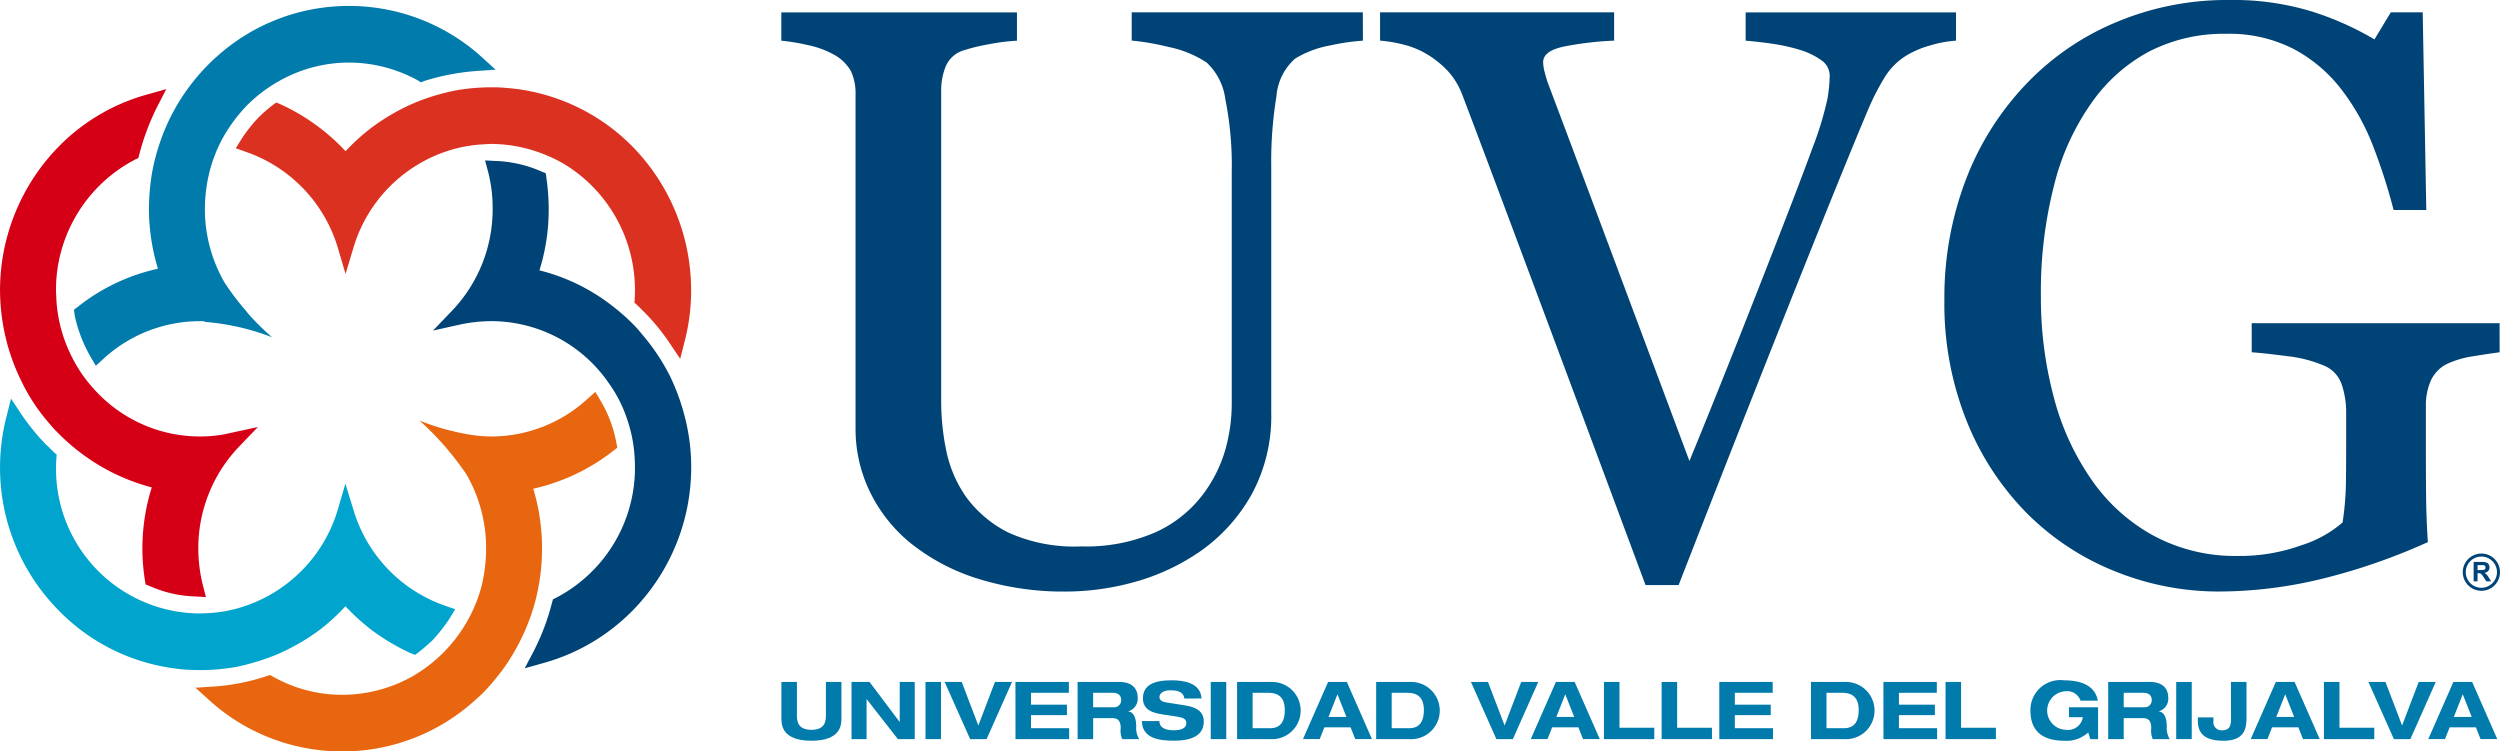 <svg xmlns="http://www.w3.org/2000/svg" width="195.649" height="58.801" viewBox="0 0 195.649 58.801">
  <g id="l_uvg" transform="translate(-2585.514 1941.496)">
    <path id="Trazado_55" data-name="Trazado 55" d="M135.174,291.686a17.285,17.285,0,0,0-2.557.373,7.976,7.976,0,0,0-2.744,1.03,4.374,4.374,0,0,0-1.466,2.962,31.479,31.479,0,0,0-.406,5.492v19.243a12.813,12.813,0,0,1-1.529,6.4,13.386,13.386,0,0,1-4.024,4.461,16.958,16.958,0,0,1-5.191,2.417,20.188,20.188,0,0,1-5.226.733,22.357,22.357,0,0,1-7.111-1.044,15.959,15.959,0,0,1-5.24-2.823,11.846,11.846,0,0,1-3.15-4.072,11.271,11.271,0,0,1-1.061-4.788V295.9a4.159,4.159,0,0,0-.359-1.827,3.446,3.446,0,0,0-1.45-1.357,7.309,7.309,0,0,0-2-.7,15.263,15.263,0,0,0-2-.327v-2.213H108.1v2.213a15.9,15.9,0,0,0-2.2.279,14.341,14.341,0,0,0-1.949.47,2.222,2.222,0,0,0-1.419,1.245,4.934,4.934,0,0,0-.361,1.9v24.435a18.962,18.962,0,0,0,.391,3.724,9.723,9.723,0,0,0,1.545,3.633,9.191,9.191,0,0,0,3.306,2.8,12.555,12.555,0,0,0,5.739,1.09,13.529,13.529,0,0,0,5.755-1.09,9.592,9.592,0,0,0,3.665-2.868,10.728,10.728,0,0,0,1.81-3.521,13.353,13.353,0,0,0,.528-3.71v-18.14a26.425,26.425,0,0,0-.5-5.657,4.742,4.742,0,0,0-1.467-2.882,8.451,8.451,0,0,0-2.979-1.217,19.4,19.4,0,0,0-2.884-.5v-2.213h18.089Z" transform="translate(2557 -2230)" fill="#004376"/>
    <path id="Trazado_56" data-name="Trazado 56" d="M181.589,291.686a8.822,8.822,0,0,0-1.964.359,7.368,7.368,0,0,0-1.9.795,5.168,5.168,0,0,0-1.7,1.684,19.741,19.741,0,0,0-1.263,2.434q-2.09,4.961-6.269,15.457t-8.61,21.876h-2.59q-4.489-12.069-8.67-23.267T142.944,295.9a5.831,5.831,0,0,0-1-1.7,7.359,7.359,0,0,0-1.652-1.389,6.646,6.646,0,0,0-1.874-.8,10.541,10.541,0,0,0-1.9-.327v-2.213h18.316v2.213a25.674,25.674,0,0,0-3.945.467q-1.609.343-1.608,1.218a3.229,3.229,0,0,0,.126.81c.082.314.155.563.217.749q1.155,3.056,3.744,9.97l7.36,19.684q2.373-5.772,5.459-13.641t4.149-10.8a26.076,26.076,0,0,0,1.2-3.933,12.279,12.279,0,0,0,.17-1.778,1.459,1.459,0,0,0-.638-1.2,5.724,5.724,0,0,0-1.7-.824,14.334,14.334,0,0,0-2.09-.469c-.706-.106-1.425-.188-2.152-.25v-2.213h16.463Z" transform="translate(2557 -2230)" fill="#004376"/>
    <path id="Trazado_57" data-name="Trazado 57" d="M224.134,316.075c-.5.064-1.169.162-2.012.3a7.531,7.531,0,0,0-2.042.579,2.723,2.723,0,0,0-1.326,1.325,4.793,4.793,0,0,0-.391,2.01v3.431q0,3.746.047,5.054c.031.872.068,1.593.11,2.154a47.429,47.429,0,0,1-8.268,2.868,34.25,34.25,0,0,1-8.077,1A21.6,21.6,0,0,1,194,333.2a20.414,20.414,0,0,1-6.86-4.527,21.723,21.723,0,0,1-4.712-7.211,24.686,24.686,0,0,1-1.747-9.488,25.837,25.837,0,0,1,1.669-9.378,22.334,22.334,0,0,1,4.725-7.51,20.755,20.755,0,0,1,7.065-4.85,22.355,22.355,0,0,1,8.781-1.733,21.124,21.124,0,0,1,6.518.9,23.655,23.655,0,0,1,4.9,2.184l1.281-2.12h2.494l.281,15.469h-2.559a44.256,44.256,0,0,0-1.621-5.038,17.62,17.62,0,0,0-2.5-4.443,11.529,11.529,0,0,0-3.731-3.133,11.059,11.059,0,0,0-5.261-1.172,12.794,12.794,0,0,0-5.964,1.357,12.992,12.992,0,0,0-4.56,4.042,19.125,19.125,0,0,0-2.936,6.465,33.555,33.555,0,0,0-1.03,8.647,30.224,30.224,0,0,0,1.014,7.943,20.114,20.114,0,0,0,2.953,6.446,14.117,14.117,0,0,0,4.84,4.37,13.482,13.482,0,0,0,6.591,1.593,14.252,14.252,0,0,0,5.013-.845,9.066,9.066,0,0,0,3.2-1.778,23.148,23.148,0,0,0,.265-3.276q.015-1.651.016-2.8v-2.433a6.941,6.941,0,0,0-.36-2.326,2.48,2.48,0,0,0-1.48-1.481,10.234,10.234,0,0,0-2.792-.7q-1.763-.231-2.762-.3V313.8h19.4Z" transform="translate(2557 -2230)" fill="#004376"/>
    <path id="Trazado_58" data-name="Trazado 58" d="M89.666,341.874h1.215v2.568c0,.438.019,1.178,1.135,1.178s1.134-.74,1.134-1.178v-2.568h1.214v2.869c0,.5-.062,1.731-2.348,1.731s-2.35-1.23-2.35-1.731Z" transform="translate(2557 -2230)" fill="#007bac"/>
    <path id="Trazado_59" data-name="Trazado 59" d="M98.926,341.874H100.1v4.472H98.781l-2.436-3.119h-.013v3.119H95.154v-4.472h1.41l2.349,3.121h.013Z" transform="translate(2557 -2230)" fill="#007bac"/>
    <rect id="Rectángulo_138" data-name="Rectángulo 138" width="1.215" height="4.472" transform="translate(2657.943 -1888.126)" fill="#007bac"/>
    <path id="Trazado_60" data-name="Trazado 60" d="M102.442,341.874h1.336l1.3,3.409,1.3-3.409h1.335l-1.987,4.472h-1.29Z" transform="translate(2557 -2230)" fill="#007bac"/>
    <path id="Trazado_61" data-name="Trazado 61" d="M107.982,341.874h4.18v.85H109.2v.929h2.812v.816H109.2v1.025h2.988v.852h-4.2Z" transform="translate(2557 -2230)" fill="#007bac"/>
    <path id="Trazado_62" data-name="Trazado 62" d="M112.846,341.873H116.1c1.24,0,1.448.758,1.448,1.215a1.019,1.019,0,0,1-.727,1.079v.013c.531.079.613.758.613,1.194a1.65,1.65,0,0,0,.232.972h-1.328a1.646,1.646,0,0,1-.119-.857c0-.627-.27-.783-.645-.783h-1.51v1.64h-1.215Zm1.215,1.979h1.61a.543.543,0,0,0,.583-.569c0-.445-.352-.56-.645-.56h-1.548Z" transform="translate(2557 -2230)" fill="#007bac"/>
    <path id="Trazado_63" data-name="Trazado 63" d="M121.2,343.171c-.074-.582-.632-.645-1.121-.645s-.827.227-.827.526c0,.236.2.369.513.42l1.523.243c.815.131,1.434.439,1.434,1.255,0,.832-.563,1.5-2.324,1.5-1.089,0-2.506-.142-2.518-1.536h1.366c.011.612.626.72,1.152.72.57,0,.959-.169.959-.56,0-.342-.275-.436-.759-.513l-1.108-.166c-.777-.122-1.529-.351-1.529-1.266,0-1,.815-1.405,2.218-1.405.921,0,2.287.157,2.368,1.423Z" transform="translate(2557 -2230)" fill="#007bac"/>
    <rect id="Rectángulo_139" data-name="Rectángulo 139" width="1.215" height="4.472" transform="translate(2680.266 -1888.126)" fill="#007bac"/>
    <path id="Trazado_64" data-name="Trazado 64" d="M125.328,341.874h2.787a2.239,2.239,0,0,1,.106,4.472h-2.893Zm1.215,3.62h1.352c.8,0,1.166-.481,1.166-1.426,0-.829-.351-1.344-1.278-1.344h-1.24Z" transform="translate(2557 -2230)" fill="#007bac"/>
    <path id="Trazado_65" data-name="Trazado 65" d="M134.212,345.426h-2.055l-.364.919h-1.309l1.967-4.472h1.466l1.967,4.472h-1.309Zm-1.029-2.588-.7,1.774h1.4Z" transform="translate(2557 -2230)" fill="#007bac"/>
    <path id="Trazado_66" data-name="Trazado 66" d="M136.212,341.874H139a2.239,2.239,0,0,1,.106,4.472h-2.893Zm1.215,3.62h1.352c.8,0,1.166-.481,1.166-1.426,0-.829-.352-1.344-1.278-1.344h-1.24Z" transform="translate(2557 -2230)" fill="#007bac"/>
    <path id="Trazado_67" data-name="Trazado 67" d="M143.629,341.874h1.334l1.3,3.409,1.3-3.409h1.335l-1.987,4.472h-1.291Z" transform="translate(2557 -2230)" fill="#007bac"/>
    <path id="Trazado_68" data-name="Trazado 68" d="M152.039,345.426h-2.054l-.365.919h-1.308l1.967-4.472h1.466l1.966,4.472H152.4Zm-1.028-2.588-.7,1.774h1.4Z" transform="translate(2557 -2230)" fill="#007bac"/>
    <path id="Trazado_69" data-name="Trazado 69" d="M154.038,341.874h1.216v3.584h2.724v.888h-3.94Z" transform="translate(2557 -2230)" fill="#007bac"/>
    <path id="Trazado_70" data-name="Trazado 70" d="M158.552,341.874h1.215v3.584h2.724v.888h-3.939Z" transform="translate(2557 -2230)" fill="#007bac"/>
    <path id="Trazado_71" data-name="Trazado 71" d="M163.065,341.874h4.179v.85H164.28v.929h2.812v.816H164.28v1.025h2.987v.852h-4.2Z" transform="translate(2557 -2230)" fill="#007bac"/>
    <path id="Trazado_72" data-name="Trazado 72" d="M170.24,341.874h2.787a2.239,2.239,0,0,1,.106,4.472H170.24Zm1.215,3.62h1.352c.8,0,1.167-.481,1.167-1.426,0-.829-.352-1.344-1.279-1.344h-1.24Z" transform="translate(2557 -2230)" fill="#007bac"/>
    <path id="Trazado_73" data-name="Trazado 73" d="M175.909,341.874h4.179v.85h-2.964v.929h2.813v.816h-2.813v1.025h2.989v.852h-4.2Z" transform="translate(2557 -2230)" fill="#007bac"/>
    <path id="Trazado_74" data-name="Trazado 74" d="M180.772,341.874h1.215v3.584h2.725v.888h-3.94Z" transform="translate(2557 -2230)" fill="#007bac"/>
    <path id="Trazado_75" data-name="Trazado 75" d="M190.428,343.852h2.281v2.494H192.1l-.163-.52a2.5,2.5,0,0,1-1.879.648c-1.63,0-2.643-.7-2.643-2.363a2.337,2.337,0,0,1,2.643-2.364c1.241,0,2.412.365,2.631,1.592h-1.353a1.1,1.1,0,0,0-1.14-.739,1.51,1.51,0,0,0,0,3.019,1.174,1.174,0,0,0,1.321-.989h-1.084Z" transform="translate(2557 -2230)" fill="#007bac"/>
    <path id="Trazado_76" data-name="Trazado 76" d="M193.5,341.873h3.251c1.24,0,1.448.758,1.448,1.215a1.019,1.019,0,0,1-.727,1.079v.013c.531.079.613.758.613,1.194a1.658,1.658,0,0,0,.232.972h-1.328a1.646,1.646,0,0,1-.119-.857c0-.627-.27-.783-.645-.783h-1.51v1.64H193.5Zm1.215,1.979h1.61a.543.543,0,0,0,.583-.569c0-.445-.35-.56-.645-.56h-1.548Z" transform="translate(2557 -2230)" fill="#007bac"/>
    <rect id="Rectángulo_140" data-name="Rectángulo 140" width="1.215" height="4.472" transform="translate(2755.823 -1888.126)" fill="#007bac"/>
    <path id="Trazado_77" data-name="Trazado 77" d="M203.109,341.874h1.215v2.732c0,.769-.038,1.868-1.8,1.868-1.041,0-2.006-.272-2.006-1.542v-.283h1.217v.314a.63.63,0,0,0,.658.695c.632,0,.72-.375.72-.9Z" transform="translate(2557 -2230)" fill="#007bac"/>
    <path id="Trazado_78" data-name="Trazado 78" d="M208.382,345.426h-2.056l-.363.919h-1.309l1.967-4.472h1.466l1.967,4.472h-1.308Zm-1.028-2.588-.7,1.774h1.4Z" transform="translate(2557 -2230)" fill="#007bac"/>
    <path id="Trazado_79" data-name="Trazado 79" d="M210.381,341.874H211.6v3.584h2.724v.888h-3.939Z" transform="translate(2557 -2230)" fill="#007bac"/>
    <path id="Trazado_80" data-name="Trazado 80" d="M213.866,341.874H215.2l1.3,3.409,1.3-3.409h1.335l-1.987,4.472h-1.29Z" transform="translate(2557 -2230)" fill="#007bac"/>
    <path id="Trazado_81" data-name="Trazado 81" d="M222.277,345.426h-2.054l-.365.919H218.55l1.966-4.472h1.467l1.966,4.472h-1.308Zm-1.028-2.588-.7,1.774h1.4Z" transform="translate(2557 -2230)" fill="#007bac"/>
    <path id="Trazado_82" data-name="Trazado 82" d="M44.145,340.946h.031a16.089,16.089,0,0,0,2.89-.262,17.915,17.915,0,0,0,3.068-.942,16.463,16.463,0,0,0,3.431-1.971,15.442,15.442,0,0,0,1.982-1.822,17.067,17.067,0,0,0,2,1.822,16.867,16.867,0,0,0,3.1,1.848l.351.134.3-.222c.375-.291.724-.608,1.058-.914a12.854,12.854,0,0,0,1.349-1.722l.431-.712-.784-.274a11.363,11.363,0,0,1-7.175-7.5l-.634-2.053-.6,2.053a11.378,11.378,0,0,1-7.61,7.638,10.648,10.648,0,0,1-2.566.444c-.211,0-.4.02-.593.02a11.236,11.236,0,0,1-2.76-.347A11.306,11.306,0,0,1,32.9,325.077a6.706,6.706,0,0,1,.028-.673l.022-.316-.224-.2c-.192-.189-.351-.348-.512-.514h-.023a17.587,17.587,0,0,1-2.02-2.472l-.794-1.2-.353,1.4a15.974,15.974,0,0,0-.507,3.963v.011a15.879,15.879,0,0,0,4.6,11.21,15.422,15.422,0,0,0,6.376,3.933,15.905,15.905,0,0,0,3.536.687c.362.019.733.039,1.115.039" transform="translate(2557 -2230)" fill="#00a4cc"/>
    <path id="Trazado_83" data-name="Trazado 83" d="M30.238,318.436l.564-.3-.564.3a14.538,14.538,0,0,0,2.143,3.214,9.272,9.272,0,0,0,.737.8,15.147,15.147,0,0,0,1.508,1.339,15.825,15.825,0,0,0,5.765,2.858,15.9,15.9,0,0,0-.541,7.235l.058.357.323.13a9.435,9.435,0,0,0,3.533.811l.865.05-.221-.861a12.078,12.078,0,0,1-.375-2.942,11.5,11.5,0,0,1,3.162-7.941l1.5-1.563-2.085.452a10.25,10.25,0,0,1-2.435.287,11.126,11.126,0,0,1-7.571-2.963,12.165,12.165,0,0,1-1.679-1.926,11.858,11.858,0,0,1-1.447-2.923,11.206,11.206,0,0,1-.555-2.965c0-.2-.028-.454-.028-.674A11.505,11.505,0,0,1,39.072,301l.272-.136.071-.278a18.948,18.948,0,0,1,1.428-3.782l.685-1.327-1.418.4a15.473,15.473,0,0,0-7.005,4.1,16.1,16.1,0,0,0-4.59,11.23,16.521,16.521,0,0,0,.506,3.975,16.047,16.047,0,0,0,1.217,3.251" transform="translate(2557 -2230)" fill="#d60016"/>
    <path id="Trazado_84" data-name="Trazado 84" d="M40.39,302.164a18.193,18.193,0,0,0-.221,2.666v.031a16.274,16.274,0,0,0,.706,4.673,15.383,15.383,0,0,0-6.25,2.964l-.323.242.051.4a10.823,10.823,0,0,0,1.259,3.3l.4.691.589-.539a11.155,11.155,0,0,1,7.571-2.953,2.383,2.383,0,0,1,.382.021l-.029.034A18.544,18.544,0,0,1,49.81,314.9a19.629,19.629,0,0,1-1.94-1.923h.018a1.13,1.13,0,0,1-.15-.181,19.116,19.116,0,0,1-1.582-2.078v.014a11.507,11.507,0,0,1-1.608-5.876,12.2,12.2,0,0,1,.372-2.943,11.541,11.541,0,0,1,.935-2.436,12.293,12.293,0,0,1,1.963-2.7,11.32,11.32,0,0,1,2.414-1.858,11.089,11.089,0,0,1,5.577-1.518,11.218,11.218,0,0,1,5.414,1.4l.23.145.272-.106a17.971,17.971,0,0,1,4.046-.778l1.53-.106-1.146-1.041a15.466,15.466,0,0,0-10.324-3.946h-.022a15.415,15.415,0,0,0-10.368,4c-.249.212-.461.424-.681.645a16.043,16.043,0,0,0-1.67,2,15.52,15.52,0,0,0-1.863,3.5,16.542,16.542,0,0,0-.837,3.039" transform="translate(2557 -2230)" fill="#007bac"/>
    <path id="Trazado_85" data-name="Trazado 85" d="M82.6,311.211a16.076,16.076,0,0,0-4.58-11.231,15.556,15.556,0,0,0-9.943-4.6,10.9,10.9,0,0,0-1.118-.043H66.95a15.67,15.67,0,0,0-2.879.265,16.955,16.955,0,0,0-3.079.936,16.447,16.447,0,0,0-3.442,1.988,15.984,15.984,0,0,0-1.993,1.811,16.053,16.053,0,0,0-5.08-3.668l-.343-.142-.313.226a12.878,12.878,0,0,0-1.057.927,11.508,11.508,0,0,0-1.358,1.72l-.442.706.788.28a11.394,11.394,0,0,1,7.193,7.482l.612,2.074.624-2.074a11.372,11.372,0,0,1,7.6-7.626,10.956,10.956,0,0,1,2.575-.444c.2-.009.393-.03.6-.03a11.259,11.259,0,0,1,2.748.357,11.828,11.828,0,0,1,2.91,1.184,11.543,11.543,0,0,1,5.591,9.9c0,.22-.008.472-.019.674l-.018.306.226.21c.195.178.343.339.515.506l.025.008v.017a16.124,16.124,0,0,1,2.019,2.476l.794,1.181.354-1.4a15.608,15.608,0,0,0,.5-3.9Z" transform="translate(2557 -2230)" fill="#db3120"/>
    <path id="Trazado_86" data-name="Trazado 86" d="M80.895,317.84a16.039,16.039,0,0,0-2.156-3.2,10.076,10.076,0,0,0-.721-.809,16.863,16.863,0,0,0-1.511-1.33,15.319,15.319,0,0,0-5.776-2.839,15.9,15.9,0,0,0,.724-4.742v-.086a17.522,17.522,0,0,0-.182-2.426l-.048-.346-.343-.14a9.691,9.691,0,0,0-3.533-.819l-.874-.044.231.863a11.269,11.269,0,0,1,.362,2.942A11.48,11.48,0,0,1,63.91,312.8L62.4,314.375l2.1-.469a12.2,12.2,0,0,1,2.456-.27,11.183,11.183,0,0,1,7.556,2.953,11.369,11.369,0,0,1,1.673,1.938,10.527,10.527,0,0,1,1.45,2.91,11.081,11.081,0,0,1,.551,2.966c.01.219.02.442.02.673a11.468,11.468,0,0,1-6.169,10.207l-.25.128-.08.287a17.947,17.947,0,0,1-1.429,3.773l-.7,1.329,1.418-.394a15.591,15.591,0,0,0,7.024-4.119,15.981,15.981,0,0,0,4.587-11.17v-.062A15.684,15.684,0,0,0,82.1,321.1a17.02,17.02,0,0,0-1.2-3.262" transform="translate(2557 -2230)" fill="#004376"/>
    <path id="Trazado_87" data-name="Trazado 87" d="M70.713,334.112a16.464,16.464,0,0,0,.221-2.617v-.059a16.2,16.2,0,0,0-.686-4.686,15.7,15.7,0,0,0,6.259-2.962l.32-.252-.08-.387a9.873,9.873,0,0,0-1.245-3.306l-.395-.672-.593.527a11.137,11.137,0,0,1-7.555,2.963c-.372,0-.737-.029-1.108-.061a16.919,16.919,0,0,1-1.72-.308c-.093-.027-.183-.054-.272-.073v.009a18.31,18.31,0,0,1-2.524-.819,23,23,0,0,1,3.651,4.175v-.009a11.55,11.55,0,0,1,1.57,5.861,12.578,12.578,0,0,1-.353,2.932,11.582,11.582,0,0,1-5.314,7.01,11.216,11.216,0,0,1-5.592,1.5,10.958,10.958,0,0,1-5.406-1.414l-.241-.136-.272.087a16.468,16.468,0,0,1-4.026.809l-1.54.1,1.159,1.051a15.45,15.45,0,0,0,10.3,3.935h.041a15.417,15.417,0,0,0,10.355-3.985c.24-.211.484-.432.7-.644a18.456,18.456,0,0,0,1.662-2.013,16.467,16.467,0,0,0,1.851-3.5,14.557,14.557,0,0,0,.827-3.051" transform="translate(2557 -2230)" fill="#e8660f"/>
    <path id="Trazado_88" data-name="Trazado 88" d="M222.706,331.825a1.457,1.457,0,1,0,1.457,1.457,1.456,1.456,0,0,0-1.457-1.457m0,2.678a1.221,1.221,0,1,1,1.22-1.221,1.221,1.221,0,0,1-1.22,1.221m.4-1.043a.663.663,0,0,0-.165-.128.488.488,0,0,0,.3-.142.4.4,0,0,0,.1-.282.42.42,0,0,0-.066-.238.344.344,0,0,0-.177-.146,1.052,1.052,0,0,0-.353-.043H222.1V334h.307v-.636h.062a.565.565,0,0,1,.155.017.283.283,0,0,1,.092.065,1.95,1.95,0,0,1,.161.223l.223.331h.367l-.185-.3a1.561,1.561,0,0,0-.175-.247m-.472-.335h-.228v-.386h.239c.125,0,.2,0,.224,0a.2.2,0,0,1,.116.061.18.18,0,0,1,.041.125.2.2,0,0,1-.031.114.171.171,0,0,1-.086.064,1.21,1.21,0,0,1-.275.018" transform="translate(2557 -2230)" fill="#004376"/>
  </g>
</svg>
